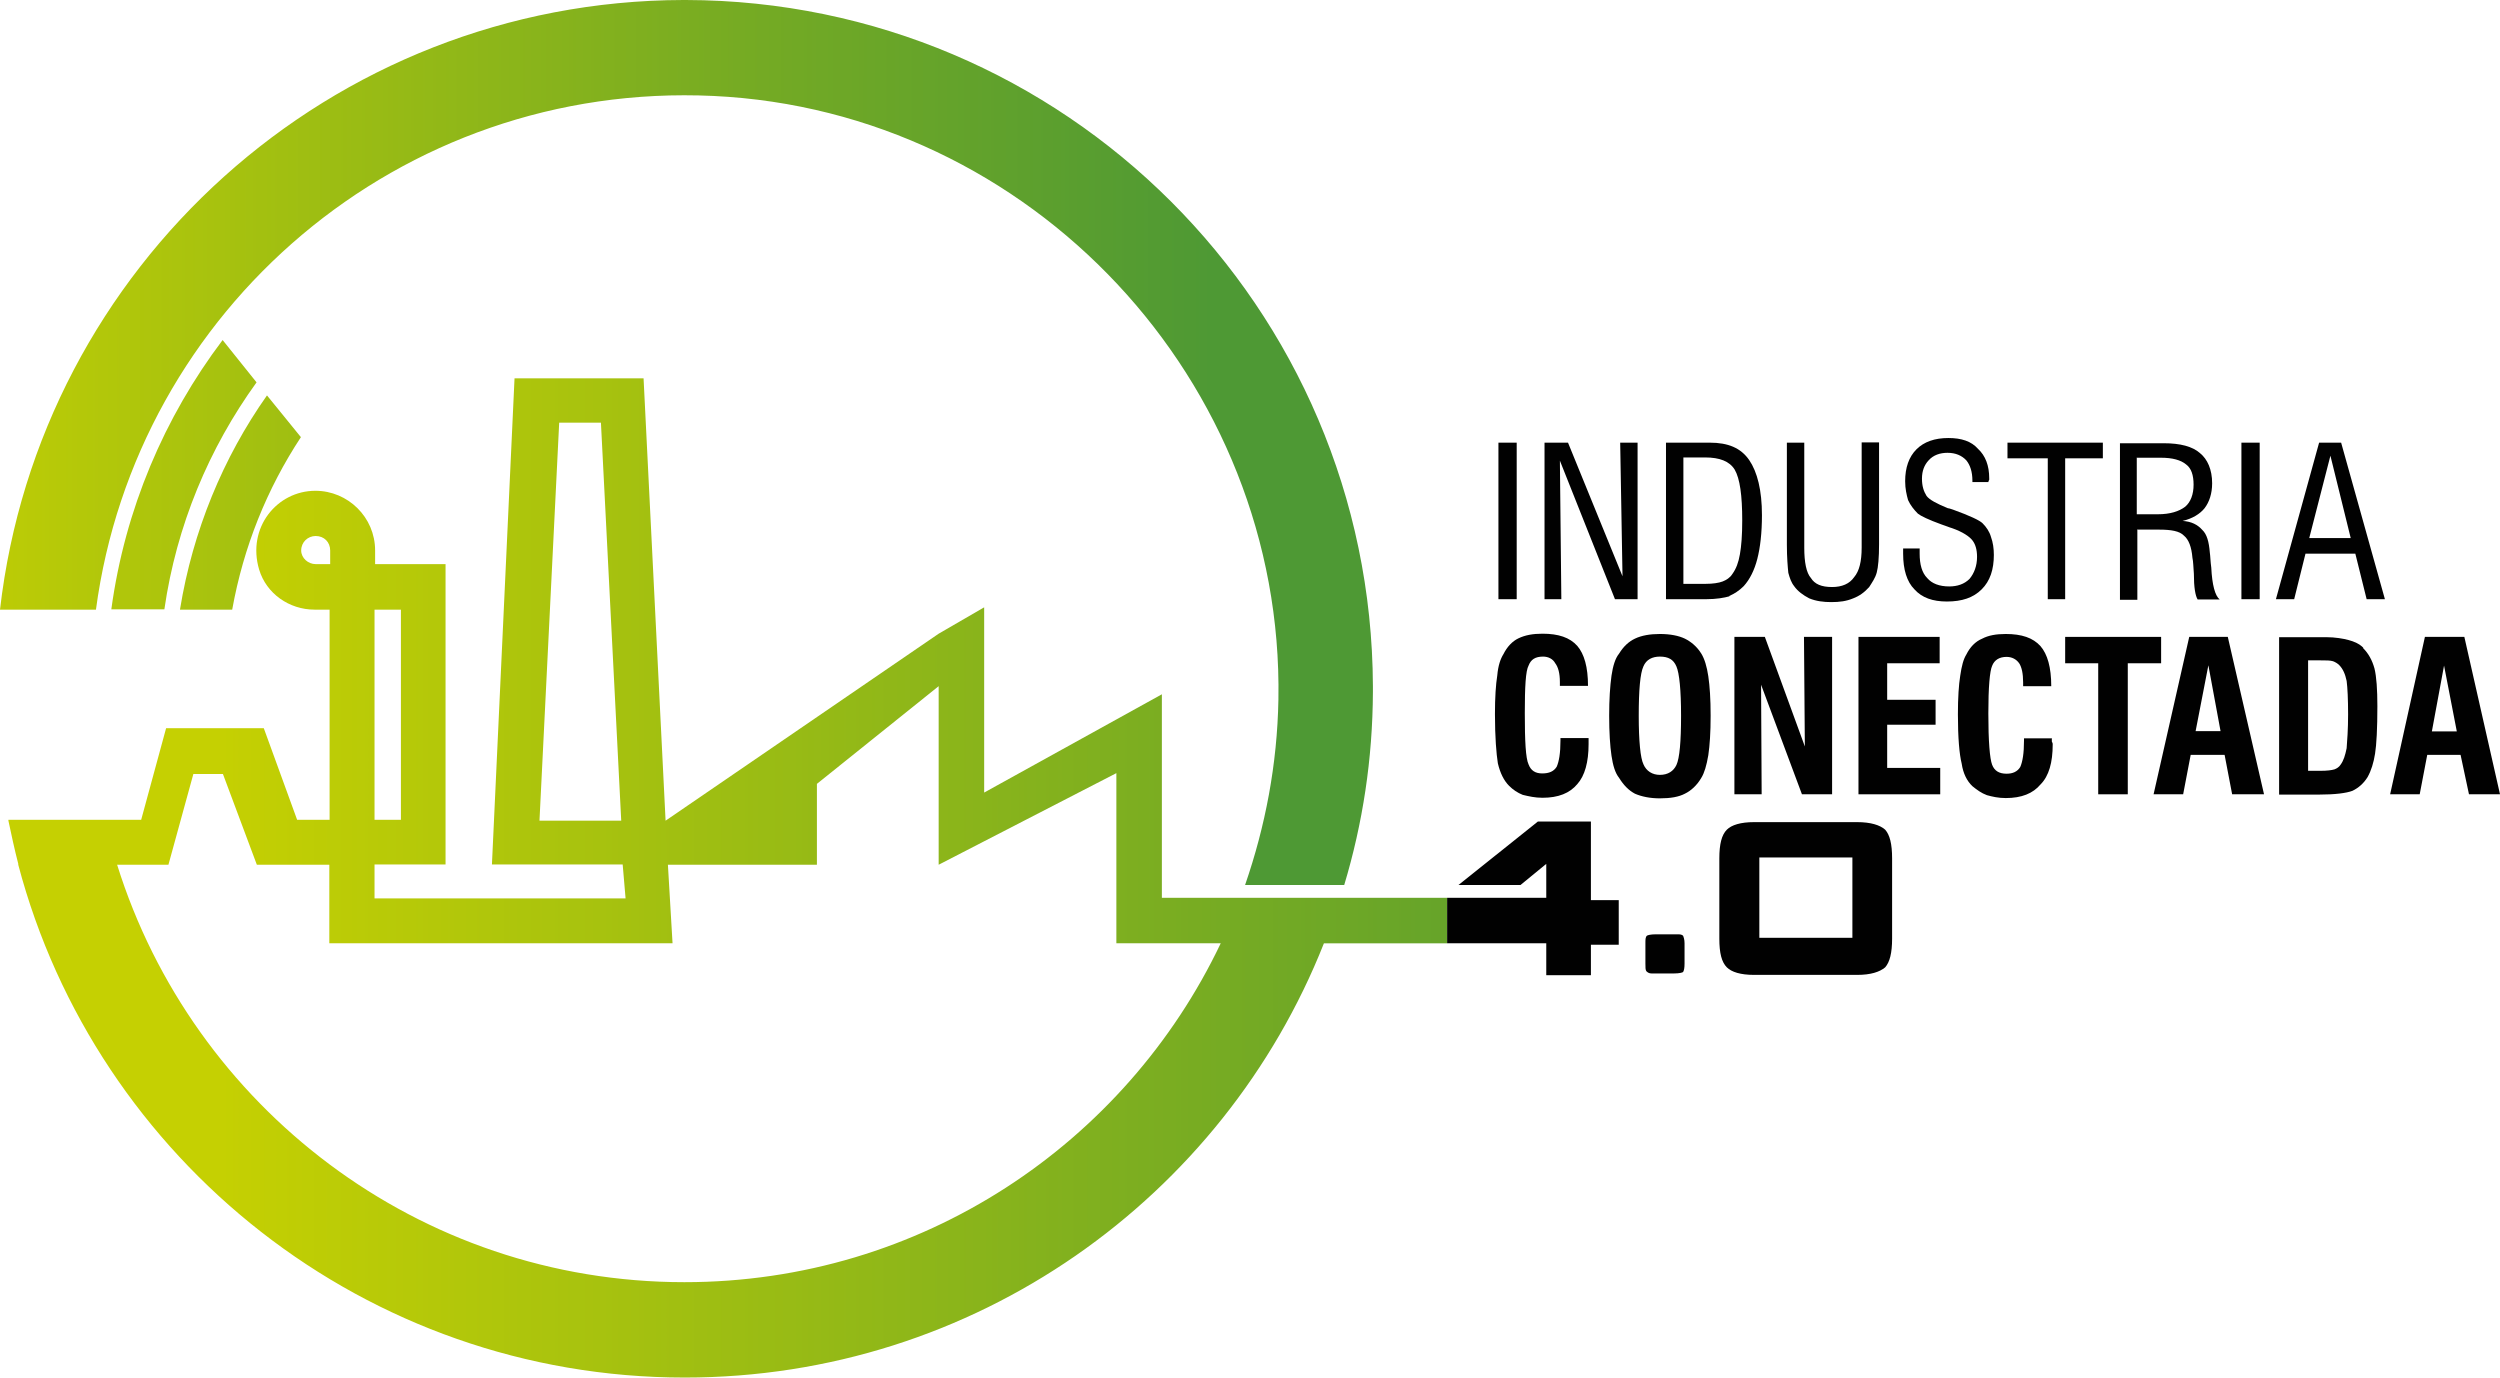 <?xml version="1.0" encoding="UTF-8"?> <svg xmlns="http://www.w3.org/2000/svg" xmlns:xlink="http://www.w3.org/1999/xlink" id="_Capa_" viewBox="0 0 86.24 47.52"><defs><clipPath id="clippath"><path d="m6.21,21.03h1.8c.39-2.17,1.2-4.17,2.37-5.95l-1.17-1.44c-1.51,2.14-2.56,4.67-3,7.38m-2.37,0h1.83c.42-2.9,1.54-5.56,3.18-7.83l-1.17-1.46c-2.01,2.66-3.37,5.84-3.84,9.29M23.57,0C11.4.03,1.36,9.2,0,21.03h3.31C4.69,10.69,13.78,2.8,24.61,3.31c10.97.52,19.68,9.84,19.49,20.82-.04,2.24-.45,4.37-1.15,6.4h3.42c.64-2.13.98-4.35.99-6.66v-.2C47.31,10.61,36.73.03,23.66,0h-.1Z" fill="none" stroke-width="0"></path></clipPath><linearGradient id="Degradado_sin_nombre_2" x1="-1652.45" y1="3537.86" x2="-1652.33" y2="3537.86" gradientTransform="translate(-653795.79 -1399843.77) rotate(180) scale(395.68 -395.68)" gradientUnits="userSpaceOnUse"><stop offset="0" stop-color="#4e9934"></stop><stop offset=".38" stop-color="#78ac22"></stop><stop offset="1" stop-color="#c5d002"></stop></linearGradient><clipPath id="clippath-1"><path d="m21.66,32.54h1.54l-.16-2.71h5.14v-2.79l4.2-3.37v6.16l6.13-3.16v5.87h3.6c-3.29,6.91-10.33,11.69-18.5,11.69-9.18,0-16.96-6.05-19.57-14.4h1.77l.86-3.13h1.02l1.17,3.13h2.5v2.71h10.28Zm-8.74-11.51h.91v7.25h-.91v-7.25Zm-2.53-2.04c0-.29.23-.5.5-.5.29,0,.5.21.5.5v.47h-.5c-.26,0-.5-.21-.5-.47m8.9-4.41h1.44l.7,13.73h-2.82l.68-13.73Zm-1.54-1.54l-.78,16.78h4.51l.1,1.17h-8.66v-1.17h2.45v-10.36h-2.43v-.47c0-1.15-.94-2.06-2.06-2.06-1.33,0-2.37,1.28-1.94,2.72.25.83,1.04,1.38,1.91,1.38h.52v7.25h-1.12l-1.15-3.16h-3.37l-.86,3.16H.29v.03c.1.47.21.99.34,1.49v.03c2.69,10.18,11.98,17.69,22.99,17.69,10.02,0,18.58-6.21,22.05-14.98h4.25v-1.57h-9.84v-7.02l-6.13,3.39v-6.39l-1.57.91-9.42,6.45-.76-15.27h-4.46Z" fill="none" stroke-width="0"></path></clipPath><linearGradient id="Degradado_sin_nombre_2-2" x1="-1652.16" y1="3538.23" x2="-1652.04" y2="3538.23" gradientTransform="translate(-709033.48 -1518529.49) rotate(180) scale(429.19 -429.19)" xlink:href="#Degradado_sin_nombre_2"></linearGradient><clipPath id="clippath-2"><rect width="86.24" height="47.52" fill="none" stroke-width="0"></rect></clipPath></defs><g clip-path="url(#clippath)"><rect x="0" y="0" width="47.36" height="30.53" fill="url(#Degradado_sin_nombre_2)" stroke-width="0"></rect></g><rect width="86.24" height="47.52" fill="none" stroke-width="0"></rect><g clip-path="url(#clippath-1)"><rect x=".29" y="13.05" width="49.63" height="34.47" fill="url(#Degradado_sin_nombre_2-2)" stroke-width="0"></rect></g><g clip-path="url(#clippath-2)"><path d="m64.06,28.36h-3.55c-.47,0-.78.1-.94.26-.18.18-.26.5-.26.99v2.77c0,.5.08.81.26.99.16.16.47.26.94.26h3.55c.47,0,.78-.1.97-.26.16-.18.24-.5.24-.99v-2.77c0-.5-.08-.81-.24-.99-.18-.16-.5-.26-.97-.26Zm-.16,3.99h-3.21v-2.77h3.21v2.77Z" fill="#010101" stroke-width="0"></path><path d="m52.06,27.11c.13.13.29.24.47.31.21.05.42.1.68.1.55,0,.94-.16,1.2-.47.26-.29.39-.76.39-1.38v-.21h-.97v.08c0,.44-.05.73-.13.91-.1.16-.26.23-.5.23s-.39-.1-.47-.31c-.1-.21-.13-.81-.13-1.77,0-.91.03-1.46.13-1.64.08-.21.23-.31.5-.31.18,0,.34.08.42.23.1.13.16.34.16.65v.13h.97c0-.65-.13-1.1-.37-1.38-.26-.29-.65-.42-1.2-.42-.34,0-.6.05-.83.16-.21.1-.39.29-.52.55-.1.16-.18.39-.21.73-.05.31-.08.76-.08,1.33,0,.81.05,1.38.1,1.7.08.34.21.6.39.78Z" fill="#010101" stroke-width="0"></path><polygon points="53.81 15.89 55.71 20.67 56.49 20.67 56.49 15.27 55.89 15.27 55.97 19.88 54.09 15.27 53.28 15.27 53.28 20.67 53.86 20.67 53.81 15.89" fill="#010101" stroke-width="0"></polygon><rect x="51.69" y="15.27" width=".63" height="5.4" fill="#010101" stroke-width="0"></rect><path d="m73.72,18.27h.76c.42,0,.71.05.86.21.16.13.26.39.29.76.03.13.03.31.05.55,0,.47.05.76.13.89h.76c-.16-.13-.26-.5-.29-1.1-.03-.21-.03-.39-.05-.52-.03-.37-.1-.63-.26-.78-.16-.18-.37-.29-.68-.31.34-.08.6-.24.76-.44.16-.21.26-.5.26-.86,0-.47-.16-.83-.42-1.04-.26-.23-.68-.34-1.25-.34h-1.51v5.4h.6v-2.4Zm0-2.48h.83c.39,0,.68.08.86.23.18.13.26.37.26.7s-.1.6-.29.76c-.21.16-.52.26-.94.26h-.73v-1.96Z" fill="#010101" stroke-width="0"></path><polygon points="70.64 20.67 71.24 20.67 71.24 15.81 72.54 15.81 72.54 15.27 69.25 15.27 69.25 15.81 70.64 15.81 70.64 20.67" fill="#010101" stroke-width="0"></polygon><path d="m61.89,20.22c.13.18.31.31.52.42.24.1.5.13.76.13.29,0,.52-.03.76-.13.21-.08.39-.21.55-.39.1-.16.21-.31.26-.5.05-.18.08-.52.08-.97v-3.52h-.6v3.63c0,.47-.08.81-.26,1.02-.16.23-.42.34-.76.34-.37,0-.6-.1-.73-.31-.16-.18-.23-.55-.23-1.04v-3.63h-.6v3.52c0,.44.03.78.05.97.05.18.1.34.21.47Z" fill="#010101" stroke-width="0"></path><polygon points="59.83 27.4 60.77 27.4 60.75 23.62 62.16 27.4 63.2 27.4 63.2 21.97 62.23 21.97 62.26 25.75 60.88 21.97 59.83 21.97 59.83 27.4" fill="#010101" stroke-width="0"></polygon><path d="m59.65,20.56c.18-.08.34-.18.5-.34.21-.23.37-.55.47-.94.1-.39.16-.89.16-1.51,0-.86-.16-1.49-.44-1.9-.29-.42-.73-.6-1.36-.6h-1.51v5.4h1.38c.37,0,.63-.05.81-.1Zm-1.59-4.78h.76c.5,0,.84.13,1.02.42.18.31.26.89.26,1.75,0,.52-.03.89-.08,1.17-.05.29-.13.5-.26.68-.08.13-.21.21-.34.26-.13.05-.34.08-.57.08h-.78v-4.36Z" fill="#010101" stroke-width="0"></path><rect x="77.32" y="15.27" width=".63" height="5.4" fill="#010101" stroke-width="0"></rect><path d="m81.52,22.34c-.13-.13-.31-.21-.5-.26-.18-.05-.47-.1-.78-.1h-1.62v5.43h1.38c.55,0,.94-.05,1.15-.13.21-.1.39-.26.52-.47.13-.23.21-.5.26-.81.05-.31.08-.86.08-1.64,0-.57-.03-1.02-.1-1.3-.08-.29-.21-.52-.39-.7Zm-.57,3.47c-.05.24-.1.42-.21.57-.05.08-.13.13-.21.16-.1.03-.26.05-.47.05h-.44v-3.81h.42c.21,0,.34,0,.44.03.08.03.16.08.21.13.13.13.21.31.26.55.03.23.05.63.05,1.15s-.03.91-.05,1.17Z" fill="#010101" stroke-width="0"></path><path d="m75.52,21.97l-1.23,5.43h1.02l.26-1.36h1.17l.26,1.36h1.1l-1.25-5.43h-1.33Zm.22,3.25l.44-2.27.42,2.27h-.86Z" fill="#010101" stroke-width="0"></path><path d="m80,15.27l-1.49,5.4h.63l.39-1.57h1.72l.39,1.57h.63l-1.51-5.4h-.76Zm-.34,3.29l.73-2.84.7,2.84h-1.44Z" fill="#010101" stroke-width="0"></path><polygon points="74.55 21.97 71.24 21.97 71.24 22.88 72.38 22.88 72.38 27.4 73.4 27.4 73.4 22.88 74.55 22.88 74.55 21.97" fill="#010101" stroke-width="0"></polygon><path d="m85.01,21.97h-1.36l-1.2,5.43h1.02l.26-1.36h1.15l.29,1.36h1.07l-1.23-5.43Zm-1.12,3.26l.42-2.27.44,2.27h-.86Z" fill="#010101" stroke-width="0"></path><path d="m58.69,22.55c-.16-.26-.37-.42-.57-.52-.21-.1-.5-.16-.86-.16-.34,0-.63.05-.86.16-.21.1-.39.26-.55.52-.13.16-.21.42-.26.76-.05.37-.08.81-.08,1.38s.03,1.04.08,1.38c.05.34.13.6.26.76.16.26.34.44.55.55.23.1.52.16.86.16.37,0,.65-.05.86-.16.21-.1.42-.29.57-.55.1-.16.18-.42.24-.78.05-.34.08-.78.08-1.36s-.03-1.02-.08-1.36c-.05-.34-.13-.6-.24-.78Zm-.86,3.84c-.1.21-.29.34-.57.34-.26,0-.47-.13-.57-.37-.1-.21-.16-.78-.16-1.67s.05-1.46.16-1.7c.1-.24.31-.34.57-.34.29,0,.47.1.57.34.1.23.16.81.16,1.7s-.05,1.46-.16,1.7Z" fill="#010101" stroke-width="0"></path><path d="m68.78,19.15c0-.23-.03-.44-.1-.63-.05-.18-.16-.34-.29-.47-.1-.1-.44-.26-1.02-.47-.08-.03-.16-.05-.18-.05-.39-.16-.63-.29-.73-.42-.1-.16-.16-.34-.16-.6s.08-.47.23-.63c.16-.18.39-.26.65-.26.29,0,.5.1.65.26.13.16.21.39.21.7v.05h.55s0-.03.03-.08v-.05c0-.44-.13-.78-.39-1.02-.23-.26-.57-.37-1.02-.37-.47,0-.84.13-1.1.39-.26.26-.39.63-.39,1.1,0,.26.05.47.1.65.08.18.21.34.34.47.1.08.37.21.81.37.16.05.26.1.37.13.37.13.6.29.7.42.1.13.16.31.16.57,0,.31-.1.57-.26.76-.18.18-.42.26-.7.26-.34,0-.6-.1-.76-.29-.18-.18-.26-.47-.26-.84v-.18h-.57v.18c0,.55.13.97.39,1.23.26.29.63.42,1.12.42.52,0,.91-.13,1.2-.42.29-.29.42-.68.42-1.2Z" fill="#010101" stroke-width="0"></path><path d="m70.79,25.47h-.97v.08c0,.44-.05.73-.13.91-.1.16-.26.23-.47.23-.26,0-.42-.1-.5-.31-.08-.21-.13-.81-.13-1.77,0-.91.05-1.46.13-1.64.08-.21.26-.31.5-.31.18,0,.34.08.44.23.08.13.13.34.13.65v.13h.97c0-.65-.13-1.1-.37-1.38-.26-.29-.65-.42-1.2-.42-.34,0-.6.05-.81.16-.24.1-.42.29-.55.55-.1.16-.16.39-.21.73-.05.31-.08.76-.08,1.33,0,.81.05,1.38.13,1.7.05.34.18.6.37.78.16.13.31.24.5.31.18.05.39.1.65.1.55,0,.94-.16,1.2-.47.29-.29.42-.76.42-1.38,0-.03,0-.05-.03-.1v-.1Z" fill="#010101" stroke-width="0"></path><polygon points="65.1 25 66.77 25 66.77 24.14 65.1 24.14 65.1 22.88 66.91 22.88 66.91 21.97 64.11 21.97 64.11 27.4 66.93 27.4 66.93 26.49 65.1 26.49 65.1 25" fill="#010101" stroke-width="0"></polygon><path d="m57.9,32.23h-.78c-.18,0-.29.03-.31.05-.05.05-.05.13-.05.26v.7c0,.13,0,.21.03.26.05.05.1.08.18.08h.78c.18,0,.29-.03.31-.05.03-.05.05-.13.05-.29v-.7c0-.13-.03-.21-.05-.26-.03-.03-.08-.05-.16-.05Z" fill="#010101" stroke-width="0"></path><polygon points="54.88 28.34 53.05 28.34 50.31 30.53 52.45 30.53 53.34 29.8 53.34 30.97 49.92 30.97 49.92 32.54 53.34 32.54 53.34 33.64 54.88 33.64 54.88 32.59 55.84 32.59 55.84 31.05 54.88 31.05 54.88 28.34" fill="#010101" stroke-width="0"></polygon></g></svg> 